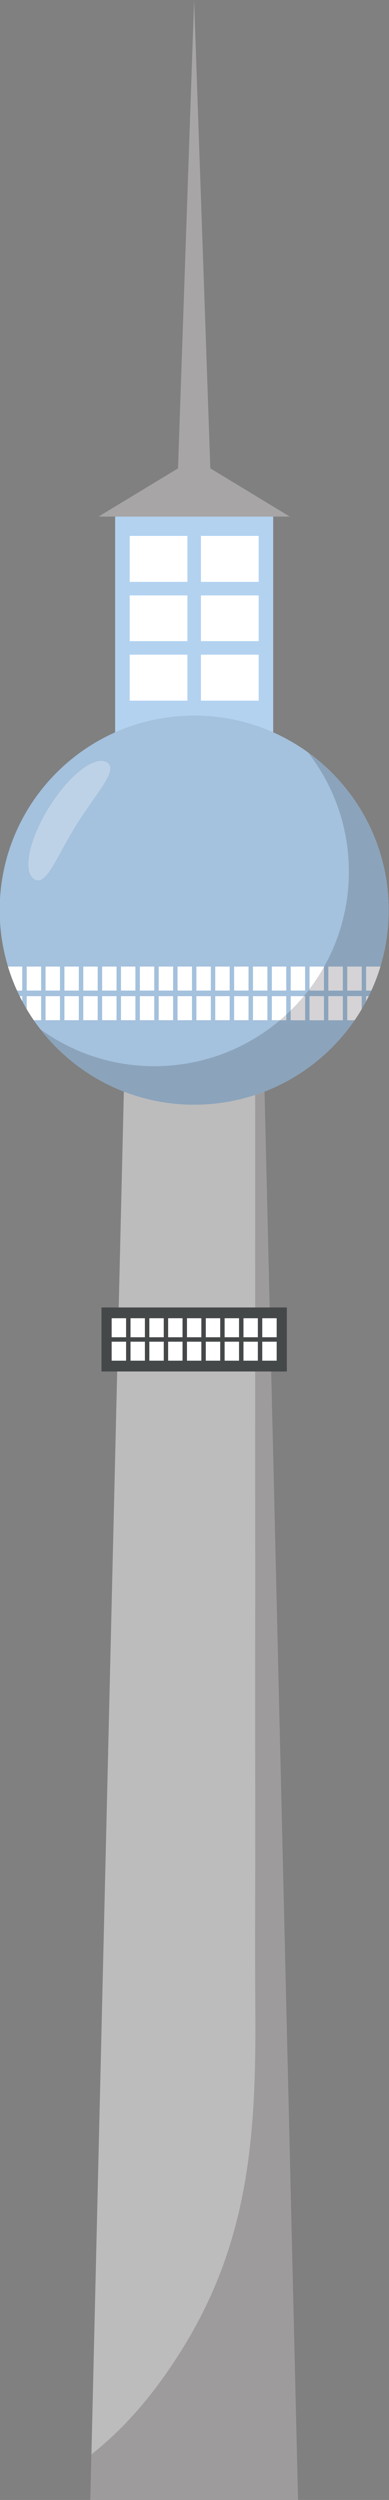 <?xml version="1.0" encoding="UTF-8"?><svg xmlns="http://www.w3.org/2000/svg" xmlns:xlink="http://www.w3.org/1999/xlink" height="379.7" preserveAspectRatio="xMidYMid meet" version="1.0" viewBox="183.1 22.7 59.1 379.7" width="59.1" zoomAndPan="magnify"><rect x="183.1" y="22.7" width="59.1" height="379.7" fill="#808080" stroke="none"/><defs><clipPath id="a"><path d="M 184 169 L 187 169 L 187 174 L 184 174 Z M 184 169"/></clipPath><clipPath id="b"><path d="M 242.152 160.938 C 242.152 144.617 228.922 131.387 212.602 131.387 C 196.281 131.387 183.051 144.617 183.051 160.938 C 183.051 177.258 196.281 190.488 212.602 190.488 C 228.922 190.488 242.152 177.258 242.152 160.938"/></clipPath><clipPath id="c"><path d="M 187 169 L 190 169 L 190 174 L 187 174 Z M 187 169"/></clipPath><clipPath id="d"><path d="M 242.152 160.938 C 242.152 144.617 228.922 131.387 212.602 131.387 C 196.281 131.387 183.051 144.617 183.051 160.938 C 183.051 177.258 196.281 190.488 212.602 190.488 C 228.922 190.488 242.152 177.258 242.152 160.938"/></clipPath><clipPath id="e"><path d="M 190 169 L 193 169 L 193 174 L 190 174 Z M 190 169"/></clipPath><clipPath id="f"><path d="M 242.152 160.938 C 242.152 144.617 228.922 131.387 212.602 131.387 C 196.281 131.387 183.051 144.617 183.051 160.938 C 183.051 177.258 196.281 190.488 212.602 190.488 C 228.922 190.488 242.152 177.258 242.152 160.938"/></clipPath><clipPath id="g"><path d="M 192 169 L 196 169 L 196 174 L 192 174 Z M 192 169"/></clipPath><clipPath id="h"><path d="M 242.152 160.938 C 242.152 144.617 228.922 131.387 212.602 131.387 C 196.281 131.387 183.051 144.617 183.051 160.938 C 183.051 177.258 196.281 190.488 212.602 190.488 C 228.922 190.488 242.152 177.258 242.152 160.938"/></clipPath><clipPath id="i"><path d="M 195 169 L 198 169 L 198 174 L 195 174 Z M 195 169"/></clipPath><clipPath id="j"><path d="M 242.152 160.938 C 242.152 144.617 228.922 131.387 212.602 131.387 C 196.281 131.387 183.051 144.617 183.051 160.938 C 183.051 177.258 196.281 190.488 212.602 190.488 C 228.922 190.488 242.152 177.258 242.152 160.938"/></clipPath><clipPath id="k"><path d="M 198 169 L 201 169 L 201 174 L 198 174 Z M 198 169"/></clipPath><clipPath id="l"><path d="M 242.152 160.938 C 242.152 144.617 228.922 131.387 212.602 131.387 C 196.281 131.387 183.051 144.617 183.051 160.938 C 183.051 177.258 196.281 190.488 212.602 190.488 C 228.922 190.488 242.152 177.258 242.152 160.938"/></clipPath><clipPath id="m"><path d="M 201 169 L 204 169 L 204 174 L 201 174 Z M 201 169"/></clipPath><clipPath id="n"><path d="M 242.152 160.938 C 242.152 144.617 228.922 131.387 212.602 131.387 C 196.281 131.387 183.051 144.617 183.051 160.938 C 183.051 177.258 196.281 190.488 212.602 190.488 C 228.922 190.488 242.152 177.258 242.152 160.938"/></clipPath><clipPath id="o"><path d="M 204 169 L 207 169 L 207 174 L 204 174 Z M 204 169"/></clipPath><clipPath id="p"><path d="M 242.152 160.938 C 242.152 144.617 228.922 131.387 212.602 131.387 C 196.281 131.387 183.051 144.617 183.051 160.938 C 183.051 177.258 196.281 190.488 212.602 190.488 C 228.922 190.488 242.152 177.258 242.152 160.938"/></clipPath><clipPath id="q"><path d="M 207 169 L 210 169 L 210 174 L 207 174 Z M 207 169"/></clipPath><clipPath id="r"><path d="M 242.152 160.938 C 242.152 144.617 228.922 131.387 212.602 131.387 C 196.281 131.387 183.051 144.617 183.051 160.938 C 183.051 177.258 196.281 190.488 212.602 190.488 C 228.922 190.488 242.152 177.258 242.152 160.938"/></clipPath><clipPath id="s"><path d="M 210 169 L 213 169 L 213 174 L 210 174 Z M 210 169"/></clipPath><clipPath id="t"><path d="M 242.152 160.938 C 242.152 144.617 228.922 131.387 212.602 131.387 C 196.281 131.387 183.051 144.617 183.051 160.938 C 183.051 177.258 196.281 190.488 212.602 190.488 C 228.922 190.488 242.152 177.258 242.152 160.938"/></clipPath><clipPath id="u"><path d="M 212 169 L 216 169 L 216 174 L 212 174 Z M 212 169"/></clipPath><clipPath id="v"><path d="M 242.152 160.938 C 242.152 144.617 228.922 131.387 212.602 131.387 C 196.281 131.387 183.051 144.617 183.051 160.938 C 183.051 177.258 196.281 190.488 212.602 190.488 C 228.922 190.488 242.152 177.258 242.152 160.938"/></clipPath><clipPath id="w"><path d="M 215 169 L 218 169 L 218 174 L 215 174 Z M 215 169"/></clipPath><clipPath id="x"><path d="M 242.152 160.938 C 242.152 144.617 228.922 131.387 212.602 131.387 C 196.281 131.387 183.051 144.617 183.051 160.938 C 183.051 177.258 196.281 190.488 212.602 190.488 C 228.922 190.488 242.152 177.258 242.152 160.938"/></clipPath><clipPath id="y"><path d="M 218 169 L 221 169 L 221 174 L 218 174 Z M 218 169"/></clipPath><clipPath id="z"><path d="M 242.152 160.938 C 242.152 144.617 228.922 131.387 212.602 131.387 C 196.281 131.387 183.051 144.617 183.051 160.938 C 183.051 177.258 196.281 190.488 212.602 190.488 C 228.922 190.488 242.152 177.258 242.152 160.938"/></clipPath><clipPath id="A"><path d="M 221 169 L 224 169 L 224 174 L 221 174 Z M 221 169"/></clipPath><clipPath id="B"><path d="M 242.152 160.938 C 242.152 144.617 228.922 131.387 212.602 131.387 C 196.281 131.387 183.051 144.617 183.051 160.938 C 183.051 177.258 196.281 190.488 212.602 190.488 C 228.922 190.488 242.152 177.258 242.152 160.938"/></clipPath><clipPath id="C"><path d="M 224 169 L 227 169 L 227 174 L 224 174 Z M 224 169"/></clipPath><clipPath id="D"><path d="M 242.152 160.938 C 242.152 144.617 228.922 131.387 212.602 131.387 C 196.281 131.387 183.051 144.617 183.051 160.938 C 183.051 177.258 196.281 190.488 212.602 190.488 C 228.922 190.488 242.152 177.258 242.152 160.938"/></clipPath><clipPath id="E"><path d="M 227 169 L 230 169 L 230 174 L 227 174 Z M 227 169"/></clipPath><clipPath id="F"><path d="M 242.152 160.938 C 242.152 144.617 228.922 131.387 212.602 131.387 C 196.281 131.387 183.051 144.617 183.051 160.938 C 183.051 177.258 196.281 190.488 212.602 190.488 C 228.922 190.488 242.152 177.258 242.152 160.938"/></clipPath><clipPath id="G"><path d="M 230 169 L 233 169 L 233 174 L 230 174 Z M 230 169"/></clipPath><clipPath id="H"><path d="M 242.152 160.938 C 242.152 144.617 228.922 131.387 212.602 131.387 C 196.281 131.387 183.051 144.617 183.051 160.938 C 183.051 177.258 196.281 190.488 212.602 190.488 C 228.922 190.488 242.152 177.258 242.152 160.938"/></clipPath><clipPath id="I"><path d="M 232 169 L 236 169 L 236 174 L 232 174 Z M 232 169"/></clipPath><clipPath id="J"><path d="M 242.152 160.938 C 242.152 144.617 228.922 131.387 212.602 131.387 C 196.281 131.387 183.051 144.617 183.051 160.938 C 183.051 177.258 196.281 190.488 212.602 190.488 C 228.922 190.488 242.152 177.258 242.152 160.938"/></clipPath><clipPath id="K"><path d="M 235 169 L 239 169 L 239 174 L 235 174 Z M 235 169"/></clipPath><clipPath id="L"><path d="M 242.152 160.938 C 242.152 144.617 228.922 131.387 212.602 131.387 C 196.281 131.387 183.051 144.617 183.051 160.938 C 183.051 177.258 196.281 190.488 212.602 190.488 C 228.922 190.488 242.152 177.258 242.152 160.938"/></clipPath><clipPath id="M"><path d="M 238 169 L 241 169 L 241 174 L 238 174 Z M 238 169"/></clipPath><clipPath id="N"><path d="M 242.152 160.938 C 242.152 144.617 228.922 131.387 212.602 131.387 C 196.281 131.387 183.051 144.617 183.051 160.938 C 183.051 177.258 196.281 190.488 212.602 190.488 C 228.922 190.488 242.152 177.258 242.152 160.938"/></clipPath><clipPath id="O"><path d="M 184 174 L 187 174 L 187 178 L 184 178 Z M 184 174"/></clipPath><clipPath id="P"><path d="M 242.152 160.938 C 242.152 144.617 228.922 131.387 212.602 131.387 C 196.281 131.387 183.051 144.617 183.051 160.938 C 183.051 177.258 196.281 190.488 212.602 190.488 C 228.922 190.488 242.152 177.258 242.152 160.938"/></clipPath><clipPath id="Q"><path d="M 187 174 L 190 174 L 190 178 L 187 178 Z M 187 174"/></clipPath><clipPath id="R"><path d="M 242.152 160.938 C 242.152 144.617 228.922 131.387 212.602 131.387 C 196.281 131.387 183.051 144.617 183.051 160.938 C 183.051 177.258 196.281 190.488 212.602 190.488 C 228.922 190.488 242.152 177.258 242.152 160.938"/></clipPath><clipPath id="S"><path d="M 190 174 L 193 174 L 193 178 L 190 178 Z M 190 174"/></clipPath><clipPath id="T"><path d="M 242.152 160.938 C 242.152 144.617 228.922 131.387 212.602 131.387 C 196.281 131.387 183.051 144.617 183.051 160.938 C 183.051 177.258 196.281 190.488 212.602 190.488 C 228.922 190.488 242.152 177.258 242.152 160.938"/></clipPath><clipPath id="U"><path d="M 192 174 L 196 174 L 196 178 L 192 178 Z M 192 174"/></clipPath><clipPath id="V"><path d="M 242.152 160.938 C 242.152 144.617 228.922 131.387 212.602 131.387 C 196.281 131.387 183.051 144.617 183.051 160.938 C 183.051 177.258 196.281 190.488 212.602 190.488 C 228.922 190.488 242.152 177.258 242.152 160.938"/></clipPath><clipPath id="W"><path d="M 195 174 L 198 174 L 198 178 L 195 178 Z M 195 174"/></clipPath><clipPath id="X"><path d="M 242.152 160.938 C 242.152 144.617 228.922 131.387 212.602 131.387 C 196.281 131.387 183.051 144.617 183.051 160.938 C 183.051 177.258 196.281 190.488 212.602 190.488 C 228.922 190.488 242.152 177.258 242.152 160.938"/></clipPath><clipPath id="Y"><path d="M 198 174 L 201 174 L 201 178 L 198 178 Z M 198 174"/></clipPath><clipPath id="Z"><path d="M 242.152 160.938 C 242.152 144.617 228.922 131.387 212.602 131.387 C 196.281 131.387 183.051 144.617 183.051 160.938 C 183.051 177.258 196.281 190.488 212.602 190.488 C 228.922 190.488 242.152 177.258 242.152 160.938"/></clipPath><clipPath id="aa"><path d="M 201 174 L 204 174 L 204 178 L 201 178 Z M 201 174"/></clipPath><clipPath id="ab"><path d="M 242.152 160.938 C 242.152 144.617 228.922 131.387 212.602 131.387 C 196.281 131.387 183.051 144.617 183.051 160.938 C 183.051 177.258 196.281 190.488 212.602 190.488 C 228.922 190.488 242.152 177.258 242.152 160.938"/></clipPath><clipPath id="ac"><path d="M 204 174 L 207 174 L 207 178 L 204 178 Z M 204 174"/></clipPath><clipPath id="ad"><path d="M 242.152 160.938 C 242.152 144.617 228.922 131.387 212.602 131.387 C 196.281 131.387 183.051 144.617 183.051 160.938 C 183.051 177.258 196.281 190.488 212.602 190.488 C 228.922 190.488 242.152 177.258 242.152 160.938"/></clipPath><clipPath id="ae"><path d="M 207 174 L 210 174 L 210 178 L 207 178 Z M 207 174"/></clipPath><clipPath id="af"><path d="M 242.152 160.938 C 242.152 144.617 228.922 131.387 212.602 131.387 C 196.281 131.387 183.051 144.617 183.051 160.938 C 183.051 177.258 196.281 190.488 212.602 190.488 C 228.922 190.488 242.152 177.258 242.152 160.938"/></clipPath><clipPath id="ag"><path d="M 210 174 L 213 174 L 213 178 L 210 178 Z M 210 174"/></clipPath><clipPath id="ah"><path d="M 242.152 160.938 C 242.152 144.617 228.922 131.387 212.602 131.387 C 196.281 131.387 183.051 144.617 183.051 160.938 C 183.051 177.258 196.281 190.488 212.602 190.488 C 228.922 190.488 242.152 177.258 242.152 160.938"/></clipPath><clipPath id="ai"><path d="M 212 174 L 216 174 L 216 178 L 212 178 Z M 212 174"/></clipPath><clipPath id="aj"><path d="M 242.152 160.938 C 242.152 144.617 228.922 131.387 212.602 131.387 C 196.281 131.387 183.051 144.617 183.051 160.938 C 183.051 177.258 196.281 190.488 212.602 190.488 C 228.922 190.488 242.152 177.258 242.152 160.938"/></clipPath><clipPath id="ak"><path d="M 215 174 L 218 174 L 218 178 L 215 178 Z M 215 174"/></clipPath><clipPath id="al"><path d="M 242.152 160.938 C 242.152 144.617 228.922 131.387 212.602 131.387 C 196.281 131.387 183.051 144.617 183.051 160.938 C 183.051 177.258 196.281 190.488 212.602 190.488 C 228.922 190.488 242.152 177.258 242.152 160.938"/></clipPath><clipPath id="am"><path d="M 218 174 L 221 174 L 221 178 L 218 178 Z M 218 174"/></clipPath><clipPath id="an"><path d="M 242.152 160.938 C 242.152 144.617 228.922 131.387 212.602 131.387 C 196.281 131.387 183.051 144.617 183.051 160.938 C 183.051 177.258 196.281 190.488 212.602 190.488 C 228.922 190.488 242.152 177.258 242.152 160.938"/></clipPath><clipPath id="ao"><path d="M 221 174 L 224 174 L 224 178 L 221 178 Z M 221 174"/></clipPath><clipPath id="ap"><path d="M 242.152 160.938 C 242.152 144.617 228.922 131.387 212.602 131.387 C 196.281 131.387 183.051 144.617 183.051 160.938 C 183.051 177.258 196.281 190.488 212.602 190.488 C 228.922 190.488 242.152 177.258 242.152 160.938"/></clipPath><clipPath id="aq"><path d="M 224 174 L 227 174 L 227 178 L 224 178 Z M 224 174"/></clipPath><clipPath id="ar"><path d="M 242.152 160.938 C 242.152 144.617 228.922 131.387 212.602 131.387 C 196.281 131.387 183.051 144.617 183.051 160.938 C 183.051 177.258 196.281 190.488 212.602 190.488 C 228.922 190.488 242.152 177.258 242.152 160.938"/></clipPath><clipPath id="as"><path d="M 227 174 L 230 174 L 230 178 L 227 178 Z M 227 174"/></clipPath><clipPath id="at"><path d="M 242.152 160.938 C 242.152 144.617 228.922 131.387 212.602 131.387 C 196.281 131.387 183.051 144.617 183.051 160.938 C 183.051 177.258 196.281 190.488 212.602 190.488 C 228.922 190.488 242.152 177.258 242.152 160.938"/></clipPath><clipPath id="au"><path d="M 230 174 L 233 174 L 233 178 L 230 178 Z M 230 174"/></clipPath><clipPath id="av"><path d="M 242.152 160.938 C 242.152 144.617 228.922 131.387 212.602 131.387 C 196.281 131.387 183.051 144.617 183.051 160.938 C 183.051 177.258 196.281 190.488 212.602 190.488 C 228.922 190.488 242.152 177.258 242.152 160.938"/></clipPath><clipPath id="aw"><path d="M 232 174 L 236 174 L 236 178 L 232 178 Z M 232 174"/></clipPath><clipPath id="ax"><path d="M 242.152 160.938 C 242.152 144.617 228.922 131.387 212.602 131.387 C 196.281 131.387 183.051 144.617 183.051 160.938 C 183.051 177.258 196.281 190.488 212.602 190.488 C 228.922 190.488 242.152 177.258 242.152 160.938"/></clipPath><clipPath id="ay"><path d="M 235 174 L 239 174 L 239 178 L 235 178 Z M 235 174"/></clipPath><clipPath id="az"><path d="M 242.152 160.938 C 242.152 144.617 228.922 131.387 212.602 131.387 C 196.281 131.387 183.051 144.617 183.051 160.938 C 183.051 177.258 196.281 190.488 212.602 190.488 C 228.922 190.488 242.152 177.258 242.152 160.938"/></clipPath><clipPath id="aA"><path d="M 238 174 L 241 174 L 241 178 L 238 178 Z M 238 174"/></clipPath><clipPath id="aB"><path d="M 242.152 160.938 C 242.152 144.617 228.922 131.387 212.602 131.387 C 196.281 131.387 183.051 144.617 183.051 160.938 C 183.051 177.258 196.281 190.488 212.602 190.488 C 228.922 190.488 242.152 177.258 242.152 160.938"/></clipPath></defs><g><g id="change1_1"><path d="M 224.605 101.16 L 200.594 101.16 L 200.594 136.168 L 224.605 136.168 L 224.605 101.16" fill="#b2d2f0"/></g><g id="change2_1"><path d="M 228.375 402.473 L 223.262 187.621 L 201.941 187.621 L 196.824 402.473 L 228.375 402.473" fill="#bdbcbc"/></g><g id="change3_1"><path d="M 196.824 402.473 L 196.992 395.473 L 196.824 402.473" fill="#d5d3d5"/></g><g id="change4_1"><path d="M 228.375 402.473 L 196.824 402.473 L 196.992 395.473 C 202.609 391.043 207.125 385.434 210.965 379.195 C 220.953 362.945 222.016 346.875 221.887 328.188 C 221.848 322.887 221.844 317.59 221.859 312.289 C 221.875 305.648 221.883 299.004 221.867 292.363 C 221.855 285.535 221.855 278.707 221.863 271.879 C 221.875 264.922 221.871 257.961 221.863 251.004 C 221.859 244.465 221.863 237.93 221.867 231.395 C 221.871 225.598 221.867 219.801 221.863 214.004 C 221.863 209.398 221.863 204.797 221.867 200.191 C 221.867 197.09 221.867 193.988 221.863 190.887 C 221.863 190.262 221.863 189.637 221.863 189.008 C 222.344 188.852 222.812 188.684 223.281 188.5 L 228.375 402.473" fill="#9e9b9d"/></g><g id="change2_2"><path d="M 203.262 372.305 C 208.988 361.996 210.934 352.172 211.051 340.457 C 211.164 329.094 210.594 317.738 210.551 306.371 C 210.543 304.98 211.016 303.902 211.738 303.105 L 211.738 187.621 L 201.941 187.621 L 197.34 380.988 C 199.539 378.379 201.492 375.488 203.262 372.305" fill="#bdbcbc"/></g><g id="change5_1"><path d="M 242.152 160.938 C 242.152 144.617 228.922 131.387 212.602 131.387 C 196.281 131.387 183.051 144.617 183.051 160.938 C 183.051 177.258 196.281 190.488 212.602 190.488 C 228.922 190.488 242.152 177.258 242.152 160.938" fill="#a4c1dd"/></g><g id="change6_1"><path d="M 212.59 22.73 L 210.102 95.059 L 215.098 95.059 L 212.59 22.73" fill="#a7a5a6"/></g><g id="change7_21"><path d="M 211.574 104.094 L 202.801 104.094 L 202.801 129.117 L 211.574 129.117 L 211.574 104.094" fill="#fff"/></g><g id="change7_22"><path d="M 222.398 104.094 L 213.629 104.094 L 213.629 129.117 L 222.398 129.117 L 222.398 104.094" fill="#fff"/></g><g id="change6_2"><path d="M 198.07 101.16 L 227.129 101.16 L 212.602 92.348 Z M 198.07 101.16" fill="#a7a5a6"/></g><g clip-path="url(#a)"><g clip-path="url(#b)" id="change7_49"><path d="M 186.48 169.504 L 184.293 169.504 L 184.293 173.152 L 186.48 173.152 L 186.48 169.504" fill="#fff"/></g></g><g clip-path="url(#c)"><g clip-path="url(#d)" id="change7_11"><path d="M 189.348 169.504 L 187.156 169.504 L 187.156 173.152 L 189.348 173.152 L 189.348 169.504" fill="#fff"/></g></g><g clip-path="url(#e)"><g clip-path="url(#f)" id="change7_53"><path d="M 192.211 169.504 L 190.02 169.504 L 190.02 173.152 L 192.211 173.152 L 192.211 169.504" fill="#fff"/></g></g><g clip-path="url(#g)"><g clip-path="url(#h)" id="change7_12"><path d="M 195.074 169.504 L 192.887 169.504 L 192.887 173.152 L 195.074 173.152 L 195.074 169.504" fill="#fff"/></g></g><g clip-path="url(#i)"><g clip-path="url(#j)" id="change7_3"><path d="M 197.941 169.504 L 195.754 169.504 L 195.754 173.152 L 197.941 173.152 L 197.941 169.504" fill="#fff"/></g></g><g clip-path="url(#k)"><g clip-path="url(#l)" id="change7_16"><path d="M 200.805 169.504 L 198.617 169.504 L 198.617 173.152 L 200.805 173.152 L 200.805 169.504" fill="#fff"/></g></g><g clip-path="url(#m)"><g clip-path="url(#n)" id="change7_15"><path d="M 203.672 169.504 L 201.48 169.504 L 201.48 173.152 L 203.672 173.152 L 203.672 169.504" fill="#fff"/></g></g><g clip-path="url(#o)"><g clip-path="url(#p)" id="change7_19"><path d="M 206.535 169.504 L 204.348 169.504 L 204.348 173.152 L 206.535 173.152 L 206.535 169.504" fill="#fff"/></g></g><g clip-path="url(#q)"><g clip-path="url(#r)" id="change7_43"><path d="M 209.398 169.504 L 207.211 169.504 L 207.211 173.152 L 209.398 173.152 L 209.398 169.504" fill="#fff"/></g></g><g clip-path="url(#s)"><g clip-path="url(#t)" id="change7_13"><path d="M 212.266 169.504 L 210.074 169.504 L 210.074 173.152 L 212.266 173.152 L 212.266 169.504" fill="#fff"/></g></g><g clip-path="url(#u)"><g clip-path="url(#v)" id="change7_6"><path d="M 215.129 169.504 L 212.938 169.504 L 212.938 173.152 L 215.129 173.152 L 215.129 169.504" fill="#fff"/></g></g><g clip-path="url(#w)"><g clip-path="url(#x)" id="change7_57"><path d="M 217.992 169.504 L 215.805 169.504 L 215.805 173.152 L 217.992 173.152 L 217.992 169.504" fill="#fff"/></g></g><g clip-path="url(#y)"><g clip-path="url(#z)" id="change7_54"><path d="M 220.859 169.504 L 218.672 169.504 L 218.672 173.152 L 220.859 173.152 L 220.859 169.504" fill="#fff"/></g></g><g clip-path="url(#A)"><g clip-path="url(#B)" id="change7_10"><path d="M 223.727 169.504 L 221.535 169.504 L 221.535 173.152 L 223.727 173.152 L 223.727 169.504" fill="#fff"/></g></g><g clip-path="url(#C)"><g clip-path="url(#D)" id="change7_55"><path d="M 226.59 169.504 L 224.398 169.504 L 224.398 173.152 L 226.59 173.152 L 226.59 169.504" fill="#fff"/></g></g><g clip-path="url(#E)"><g clip-path="url(#F)" id="change7_48"><path d="M 227.266 173.152 L 229.453 173.152 L 229.453 169.504 L 227.266 169.504 Z M 227.266 173.152" fill="#fff"/></g></g><g clip-path="url(#G)"><g clip-path="url(#H)" id="change7_14"><path d="M 230.129 173.152 L 232.316 173.152 L 232.316 169.504 L 230.129 169.504 Z M 230.129 173.152" fill="#fff"/></g></g><g clip-path="url(#I)"><g clip-path="url(#J)" id="change7_45"><path d="M 232.992 173.152 L 235.184 173.152 L 235.184 169.504 L 232.992 169.504 Z M 232.992 173.152" fill="#fff"/></g></g><g clip-path="url(#K)"><g clip-path="url(#L)" id="change7_50"><path d="M 235.859 173.152 L 238.047 173.152 L 238.047 169.504 L 235.859 169.504 Z M 235.859 173.152" fill="#fff"/></g></g><g clip-path="url(#M)"><g clip-path="url(#N)" id="change7_20"><path d="M 238.723 173.152 L 240.91 173.152 L 240.91 169.504 L 238.723 169.504 Z M 238.723 173.152" fill="#fff"/></g></g><g clip-path="url(#O)"><g clip-path="url(#P)" id="change7_51"><path d="M 186.48 174 L 184.293 174 L 184.293 177.652 L 186.48 177.652 L 186.48 174" fill="#fff"/></g></g><g clip-path="url(#Q)"><g clip-path="url(#R)" id="change7_4"><path d="M 189.348 174 L 187.156 174 L 187.156 177.652 L 189.348 177.652 L 189.348 174" fill="#fff"/></g></g><g clip-path="url(#S)"><g clip-path="url(#T)" id="change7_8"><path d="M 192.211 174 L 190.02 174 L 190.02 177.652 L 192.211 177.652 L 192.211 174" fill="#fff"/></g></g><g clip-path="url(#U)"><g clip-path="url(#V)" id="change7_2"><path d="M 195.074 174 L 192.887 174 L 192.887 177.652 L 195.074 177.652 L 195.074 174" fill="#fff"/></g></g><g clip-path="url(#W)"><g clip-path="url(#X)" id="change7_58"><path d="M 197.941 174 L 195.754 174 L 195.754 177.652 L 197.941 177.652 L 197.941 174" fill="#fff"/></g></g><g clip-path="url(#Y)"><g clip-path="url(#Z)" id="change7_5"><path d="M 200.805 174 L 198.617 174 L 198.617 177.652 L 200.805 177.652 L 200.805 174" fill="#fff"/></g></g><g clip-path="url(#aa)"><g clip-path="url(#ab)" id="change7_1"><path d="M 203.672 174 L 201.48 174 L 201.48 177.652 L 203.672 177.652 L 203.672 174" fill="#fff"/></g></g><g clip-path="url(#ac)"><g clip-path="url(#ad)" id="change7_59"><path d="M 206.535 174 L 204.348 174 L 204.348 177.652 L 206.535 177.652 L 206.535 174" fill="#fff"/></g></g><g clip-path="url(#ae)"><g clip-path="url(#af)" id="change7_46"><path d="M 209.398 174 L 207.211 174 L 207.211 177.652 L 209.398 177.652 L 209.398 174" fill="#fff"/></g></g><g clip-path="url(#ag)"><g clip-path="url(#ah)" id="change7_9"><path d="M 212.266 174 L 210.074 174 L 210.074 177.652 L 212.266 177.652 L 212.266 174" fill="#fff"/></g></g><g clip-path="url(#ai)"><g clip-path="url(#aj)" id="change7_60"><path d="M 215.129 174 L 212.938 174 L 212.938 177.652 L 215.129 177.652 L 215.129 174" fill="#fff"/></g></g><g clip-path="url(#ak)"><g clip-path="url(#al)" id="change7_56"><path d="M 217.992 174 L 215.805 174 L 215.805 177.652 L 217.992 177.652 L 217.992 174" fill="#fff"/></g></g><g clip-path="url(#am)"><g clip-path="url(#an)" id="change7_17"><path d="M 220.859 174 L 218.672 174 L 218.672 177.652 L 220.859 177.652 L 220.859 174" fill="#fff"/></g></g><g clip-path="url(#ao)"><g clip-path="url(#ap)" id="change7_41"><path d="M 223.727 174 L 221.535 174 L 221.535 177.652 L 223.727 177.652 L 223.727 174" fill="#fff"/></g></g><g clip-path="url(#aq)"><g clip-path="url(#ar)" id="change7_7"><path d="M 224.398 177.652 L 226.59 177.652 L 226.59 174 L 224.398 174 Z M 224.398 177.652" fill="#fff"/></g></g><g clip-path="url(#as)"><g clip-path="url(#at)" id="change7_52"><path d="M 227.266 177.652 L 229.453 177.652 L 229.453 174 L 227.266 174 Z M 227.266 177.652" fill="#fff"/></g></g><g clip-path="url(#au)"><g clip-path="url(#av)" id="change7_47"><path d="M 230.129 177.652 L 232.316 177.652 L 232.316 174 L 230.129 174 Z M 230.129 177.652" fill="#fff"/></g></g><g clip-path="url(#aw)"><g clip-path="url(#ax)" id="change7_44"><path d="M 232.992 177.652 L 235.184 177.652 L 235.184 174 L 232.992 174 Z M 232.992 177.652" fill="#fff"/></g></g><g clip-path="url(#ay)"><g clip-path="url(#az)" id="change7_42"><path d="M 235.859 177.652 L 238.047 177.652 L 238.047 174 L 235.859 174 Z M 235.859 177.652" fill="#fff"/></g></g><g clip-path="url(#aA)"><g clip-path="url(#aB)" id="change7_18"><path d="M 238.723 177.652 L 240.91 177.652 L 240.91 174 L 238.723 174 Z M 238.723 177.652" fill="#fff"/></g></g><g id="change8_1"><path d="M 226.68 231.004 L 198.52 231.004 L 198.52 221.281 L 226.68 221.281 L 226.68 231.004" fill="#454849"/></g><g id="change7_23"><path d="M 202.254 222.918 L 200.066 222.918 L 200.066 225.805 L 202.254 225.805 L 202.254 222.918" fill="#fff"/></g><g id="change7_24"><path d="M 205.113 222.918 L 202.93 222.918 L 202.93 225.805 L 205.113 225.805 L 205.113 222.918" fill="#fff"/></g><g id="change7_25"><path d="M 207.977 222.918 L 205.789 222.918 L 205.789 225.805 L 207.977 225.805 L 207.977 222.918" fill="#fff"/></g><g id="change7_26"><path d="M 210.832 222.918 L 208.645 222.918 L 208.645 225.805 L 210.832 225.805 L 210.832 222.918" fill="#fff"/></g><g id="change7_27"><path d="M 213.691 222.918 L 211.508 222.918 L 211.508 225.805 L 213.691 225.805 L 213.691 222.918" fill="#fff"/></g><g id="change7_28"><path d="M 216.555 222.918 L 214.367 222.918 L 214.367 225.805 L 216.555 225.805 L 216.555 222.918" fill="#fff"/></g><g id="change7_29"><path d="M 219.414 222.918 L 217.227 222.918 L 217.227 225.805 L 219.414 225.805 L 219.414 222.918" fill="#fff"/></g><g id="change7_30"><path d="M 222.273 222.918 L 220.09 222.918 L 220.09 225.805 L 222.273 225.805 L 222.273 222.918" fill="#fff"/></g><g id="change7_31"><path d="M 225.133 222.918 L 222.945 222.918 L 222.945 225.805 L 225.133 225.805 L 225.133 222.918" fill="#fff"/></g><g id="change7_32"><path d="M 202.254 226.48 L 200.066 226.48 L 200.066 229.363 L 202.254 229.363 L 202.254 226.48" fill="#fff"/></g><g id="change7_33"><path d="M 205.113 226.48 L 202.93 226.48 L 202.93 229.363 L 205.113 229.363 L 205.113 226.48" fill="#fff"/></g><g id="change7_34"><path d="M 207.977 226.48 L 205.789 226.48 L 205.789 229.363 L 207.977 229.363 L 207.977 226.48" fill="#fff"/></g><g id="change7_35"><path d="M 210.832 226.48 L 208.645 226.48 L 208.645 229.363 L 210.832 229.363 L 210.832 226.48" fill="#fff"/></g><g id="change7_36"><path d="M 213.691 226.48 L 211.508 226.48 L 211.508 229.363 L 213.691 229.363 L 213.691 226.48" fill="#fff"/></g><g id="change7_37"><path d="M 216.555 226.48 L 214.367 226.48 L 214.367 229.363 L 216.555 229.363 L 216.555 226.48" fill="#fff"/></g><g id="change7_38"><path d="M 219.414 226.48 L 217.227 226.48 L 217.227 229.363 L 219.414 229.363 L 219.414 226.48" fill="#fff"/></g><g id="change7_39"><path d="M 222.273 226.48 L 220.09 226.48 L 220.09 229.363 L 222.273 229.363 L 222.273 226.48" fill="#fff"/></g><g id="change7_40"><path d="M 225.133 226.48 L 222.945 226.48 L 222.945 229.363 L 225.133 229.363 L 225.133 226.48" fill="#fff"/></g><g id="change1_2"><path d="M 223.359 111.078 L 223.359 113.133 L 201.938 113.133 L 201.938 111.078 L 223.359 111.078" fill="#b2d2f0"/></g><g id="change1_3"><path d="M 223.262 120.078 L 223.262 122.133 L 201.844 122.133 L 201.844 120.078 L 223.262 120.078" fill="#b2d2f0"/></g><g id="change3_2"><path d="M 242.152 160.938 C 242.152 160.922 242.152 160.91 242.152 160.895 C 242.152 160.906 242.152 160.922 242.152 160.938 M 242.152 160.887 C 242.152 160.871 242.152 160.859 242.152 160.844 C 242.152 160.859 242.152 160.871 242.152 160.887 M 242.152 160.836 C 242.152 160.824 242.152 160.809 242.152 160.797 C 242.152 160.809 242.152 160.824 242.152 160.836 M 242.152 160.793 C 242.152 160.777 242.152 160.766 242.152 160.754 C 242.152 160.766 242.152 160.781 242.152 160.793 M 242.152 160.742 C 242.152 160.73 242.152 160.715 242.148 160.703 C 242.152 160.715 242.152 160.73 242.152 160.742 M 242.148 160.691 C 242.148 160.68 242.148 160.668 242.148 160.656 C 242.148 160.668 242.148 160.68 242.148 160.691 M 242.148 160.648 C 242.148 160.637 242.148 160.621 242.148 160.609 C 242.148 160.621 242.148 160.637 242.148 160.648 M 242.148 160.598 C 242.148 160.586 242.148 160.574 242.148 160.562 C 242.148 160.574 242.148 160.586 242.148 160.598 M 242.148 160.547 C 242.148 160.535 242.148 160.527 242.148 160.52 C 242.148 160.527 242.148 160.535 242.148 160.547 M 242.148 160.5 C 242.148 160.488 242.148 160.48 242.148 160.469 C 242.148 160.48 242.148 160.488 242.148 160.5 M 242.148 160.453 C 242.148 160.441 242.148 160.43 242.148 160.422 C 242.148 160.43 242.148 160.441 242.148 160.453 M 242.145 160.398 C 242.145 160.391 242.145 160.387 242.145 160.383 C 242.145 160.387 242.145 160.391 242.145 160.398 M 242.145 160.344 C 242.145 160.34 242.145 160.336 242.145 160.328 C 242.145 160.336 242.145 160.34 242.145 160.344 M 242.145 160.305 C 242.145 160.301 242.145 160.301 242.145 160.297 C 242.145 160.301 242.145 160.301 242.145 160.305 M 242.145 160.25 C 242.145 160.246 242.145 160.246 242.145 160.242 C 242.145 160.246 242.145 160.246 242.145 160.25" fill="#d5d3d5"/></g><g id="change4_2"><path d="M 212.602 190.488 C 212.586 190.488 212.57 190.488 212.559 190.488 C 212.57 190.488 212.586 190.488 212.602 190.488 C 215.836 190.488 218.949 189.969 221.863 189.008 C 218.949 189.969 215.836 190.488 212.602 190.488 M 212.551 190.488 C 212.535 190.488 212.523 190.488 212.508 190.488 C 212.523 190.488 212.535 190.488 212.551 190.488 M 212.5 190.488 C 212.488 190.488 212.473 190.488 212.461 190.488 C 212.473 190.488 212.488 190.488 212.5 190.488 M 212.453 190.488 C 212.441 190.488 212.426 190.488 212.414 190.488 C 212.43 190.488 212.441 190.488 212.453 190.488 M 212.406 190.488 C 212.395 190.488 212.383 190.488 212.367 190.488 C 212.383 190.488 212.395 190.488 212.406 190.488 M 212.355 190.488 C 212.344 190.488 212.332 190.488 212.32 190.488 C 212.332 190.488 212.344 190.488 212.355 190.488 M 212.305 190.488 C 212.293 190.488 212.285 190.488 212.273 190.488 C 212.285 190.488 212.297 190.488 212.305 190.488 M 212.258 190.488 C 212.246 190.488 212.238 190.488 212.23 190.488 C 212.238 190.488 212.246 190.488 212.258 190.488 M 212.211 190.488 C 212.203 190.488 212.191 190.488 212.18 190.488 C 212.191 190.488 212.203 190.488 212.211 190.488 M 212.16 190.488 C 212.152 190.484 212.145 190.484 212.137 190.484 C 212.145 190.484 212.152 190.484 212.16 190.488 M 212.109 190.484 C 212.105 190.484 212.098 190.484 212.094 190.484 C 212.098 190.484 212.102 190.484 212.109 190.484 M 212.051 190.484 C 212.051 190.484 212.047 190.484 212.043 190.484 C 212.047 190.484 212.051 190.484 212.051 190.484" fill="#9e9b9d"/></g><g id="change9_1"><path d="M 212.602 190.488 C 212.586 190.488 212.57 190.488 212.559 190.488 C 212.555 190.488 212.555 190.488 212.551 190.488 C 212.535 190.488 212.523 190.488 212.508 190.488 C 212.508 190.488 212.504 190.488 212.5 190.488 C 212.488 190.488 212.473 190.488 212.461 190.488 C 212.457 190.488 212.453 190.488 212.453 190.488 C 212.441 190.488 212.43 190.488 212.414 190.488 C 212.414 190.488 212.41 190.488 212.406 190.488 C 212.395 190.488 212.383 190.488 212.367 190.488 C 212.363 190.488 212.359 190.488 212.355 190.488 C 212.344 190.488 212.332 190.488 212.32 190.488 C 212.316 190.488 212.309 190.488 212.305 190.488 C 212.297 190.488 212.285 190.488 212.273 190.488 C 212.27 190.488 212.262 190.488 212.258 190.488 C 212.246 190.488 212.238 190.488 212.23 190.488 C 212.223 190.488 212.219 190.488 212.211 190.488 C 212.203 190.488 212.191 190.488 212.18 190.488 C 212.172 190.488 212.168 190.488 212.16 190.488 C 212.152 190.484 212.145 190.484 212.137 190.484 C 212.125 190.484 212.117 190.484 212.109 190.484 C 212.102 190.484 212.098 190.484 212.094 190.484 C 212.078 190.484 212.066 190.484 212.051 190.484 C 212.051 190.484 212.047 190.484 212.043 190.484 C 202.77 190.312 194.547 185.863 189.246 179.035 C 194.113 182.559 200.09 184.637 206.551 184.637 C 213.824 184.637 220.484 182.012 225.637 177.652 L 226.59 177.652 L 226.59 176.809 C 226.816 176.598 227.043 176.383 227.266 176.164 L 227.266 177.652 L 229.453 177.652 L 229.453 174 L 229.258 174 C 229.555 173.645 229.848 173.277 230.129 172.906 L 230.129 173.152 L 232.316 173.152 L 232.316 169.566 C 234.727 165.285 236.102 160.348 236.102 155.086 C 236.102 148.266 233.785 141.988 229.902 136.988 C 237.145 142.23 241.922 150.672 242.145 160.242 C 242.145 160.246 242.145 160.246 242.145 160.25 C 242.145 160.266 242.145 160.281 242.145 160.297 C 242.145 160.301 242.145 160.301 242.145 160.305 C 242.145 160.312 242.145 160.32 242.145 160.328 C 242.145 160.336 242.145 160.34 242.145 160.344 C 242.145 160.355 242.145 160.367 242.145 160.383 C 242.145 160.387 242.145 160.391 242.145 160.398 C 242.148 160.406 242.148 160.414 242.148 160.422 C 242.148 160.43 242.148 160.441 242.148 160.453 C 242.148 160.457 242.148 160.465 242.148 160.469 C 242.148 160.48 242.148 160.488 242.148 160.5 C 242.148 160.508 242.148 160.512 242.148 160.52 C 242.148 160.527 242.148 160.535 242.148 160.547 C 242.148 160.551 242.148 160.555 242.148 160.562 C 242.148 160.574 242.148 160.586 242.148 160.598 C 242.148 160.602 242.148 160.605 242.148 160.609 C 242.148 160.621 242.148 160.637 242.148 160.648 C 242.148 160.652 242.148 160.652 242.148 160.656 C 242.148 160.668 242.148 160.68 242.148 160.691 C 242.148 160.695 242.148 160.699 242.148 160.703 C 242.152 160.715 242.152 160.73 242.152 160.742 C 242.152 160.746 242.152 160.75 242.152 160.754 C 242.152 160.766 242.152 160.777 242.152 160.793 C 242.152 160.793 242.152 160.797 242.152 160.797 C 242.152 160.809 242.152 160.824 242.152 160.836 C 242.152 160.84 242.152 160.844 242.152 160.844 C 242.152 160.859 242.152 160.871 242.152 160.887 C 242.152 160.891 242.152 160.891 242.152 160.895 C 242.152 160.91 242.152 160.922 242.152 160.938 C 242.152 163.914 241.711 166.793 240.891 169.504 L 238.723 169.504 L 238.723 173.152 L 239.52 173.152 C 239.387 173.438 239.254 173.719 239.113 174 L 238.723 174 L 238.723 174.766 C 238.508 175.176 238.281 175.574 238.047 175.973 L 238.047 174 L 235.859 174 L 235.859 177.652 L 236.977 177.652 C 233.633 182.52 228.867 186.336 223.281 188.5 C 222.812 188.684 222.344 188.852 221.863 189.008 C 218.949 189.969 215.836 190.488 212.602 190.488 M 232.992 174 L 232.992 177.652 L 235.184 177.652 L 235.184 174 L 232.992 174 M 230.129 174 L 230.129 177.652 L 232.316 177.652 L 232.316 174 L 230.129 174 M 235.859 169.504 L 235.859 173.152 L 238.047 173.152 L 238.047 169.504 L 235.859 169.504 M 232.992 169.504 L 232.992 173.152 L 235.184 173.152 L 235.184 169.504 L 232.992 169.504" fill="#8ba4bc"/></g><g id="change3_3"><path d="M 232.316 173.152 L 230.129 173.152 L 230.129 172.906 C 230.93 171.844 231.664 170.73 232.316 169.566 L 232.316 173.152" fill="#d5d3d5"/></g><g id="change3_4"><path d="M 232.992 173.152 L 235.184 173.152 L 235.184 169.504 L 232.992 169.504 Z M 232.992 173.152" fill="#d5d3d5"/></g><g id="change3_5"><path d="M 235.859 173.152 L 238.047 173.152 L 238.047 169.504 L 235.859 169.504 Z M 235.859 173.152" fill="#d5d3d5"/></g><g id="change3_6"><path d="M 239.52 173.152 L 238.723 173.152 L 238.723 169.504 L 240.891 169.504 C 240.512 170.758 240.051 171.973 239.52 173.152" fill="#d5d3d5"/></g><g id="change3_7"><path d="M 226.59 177.652 L 225.637 177.652 C 225.961 177.379 226.277 177.094 226.59 176.809 L 226.59 177.652" fill="#d5d3d5"/></g><g id="change3_8"><path d="M 229.453 177.652 L 227.266 177.652 L 227.266 176.164 C 227.965 175.477 228.629 174.754 229.258 174 L 229.453 174 L 229.453 177.652" fill="#d5d3d5"/></g><g id="change3_9"><path d="M 230.129 177.652 L 232.316 177.652 L 232.316 174 L 230.129 174 Z M 230.129 177.652" fill="#d5d3d5"/></g><g id="change3_10"><path d="M 232.992 177.652 L 235.184 177.652 L 235.184 174 L 232.992 174 Z M 232.992 177.652" fill="#d5d3d5"/></g><g id="change3_11"><path d="M 236.977 177.652 L 235.859 177.652 L 235.859 174 L 238.047 174 L 238.047 175.973 C 237.711 176.543 237.352 177.105 236.977 177.652" fill="#d5d3d5"/></g><g id="change3_12"><path d="M 238.723 174.766 L 238.723 174 L 239.113 174 C 238.988 174.258 238.855 174.516 238.723 174.766" fill="#d5d3d5"/></g><g id="change10_1"><path d="M 188.891 156.414 C 188.699 156.414 188.512 156.359 188.316 156.238 C 186.504 155.109 187.5 150.223 190.551 145.32 C 193.168 141.109 196.449 138.262 198.473 138.262 C 198.805 138.262 199.102 138.336 199.355 138.496 C 201.172 139.621 197.727 143.125 194.676 148.027 C 191.953 152.402 190.469 156.414 188.891 156.414" fill="#bed2e7"/></g></g></svg>